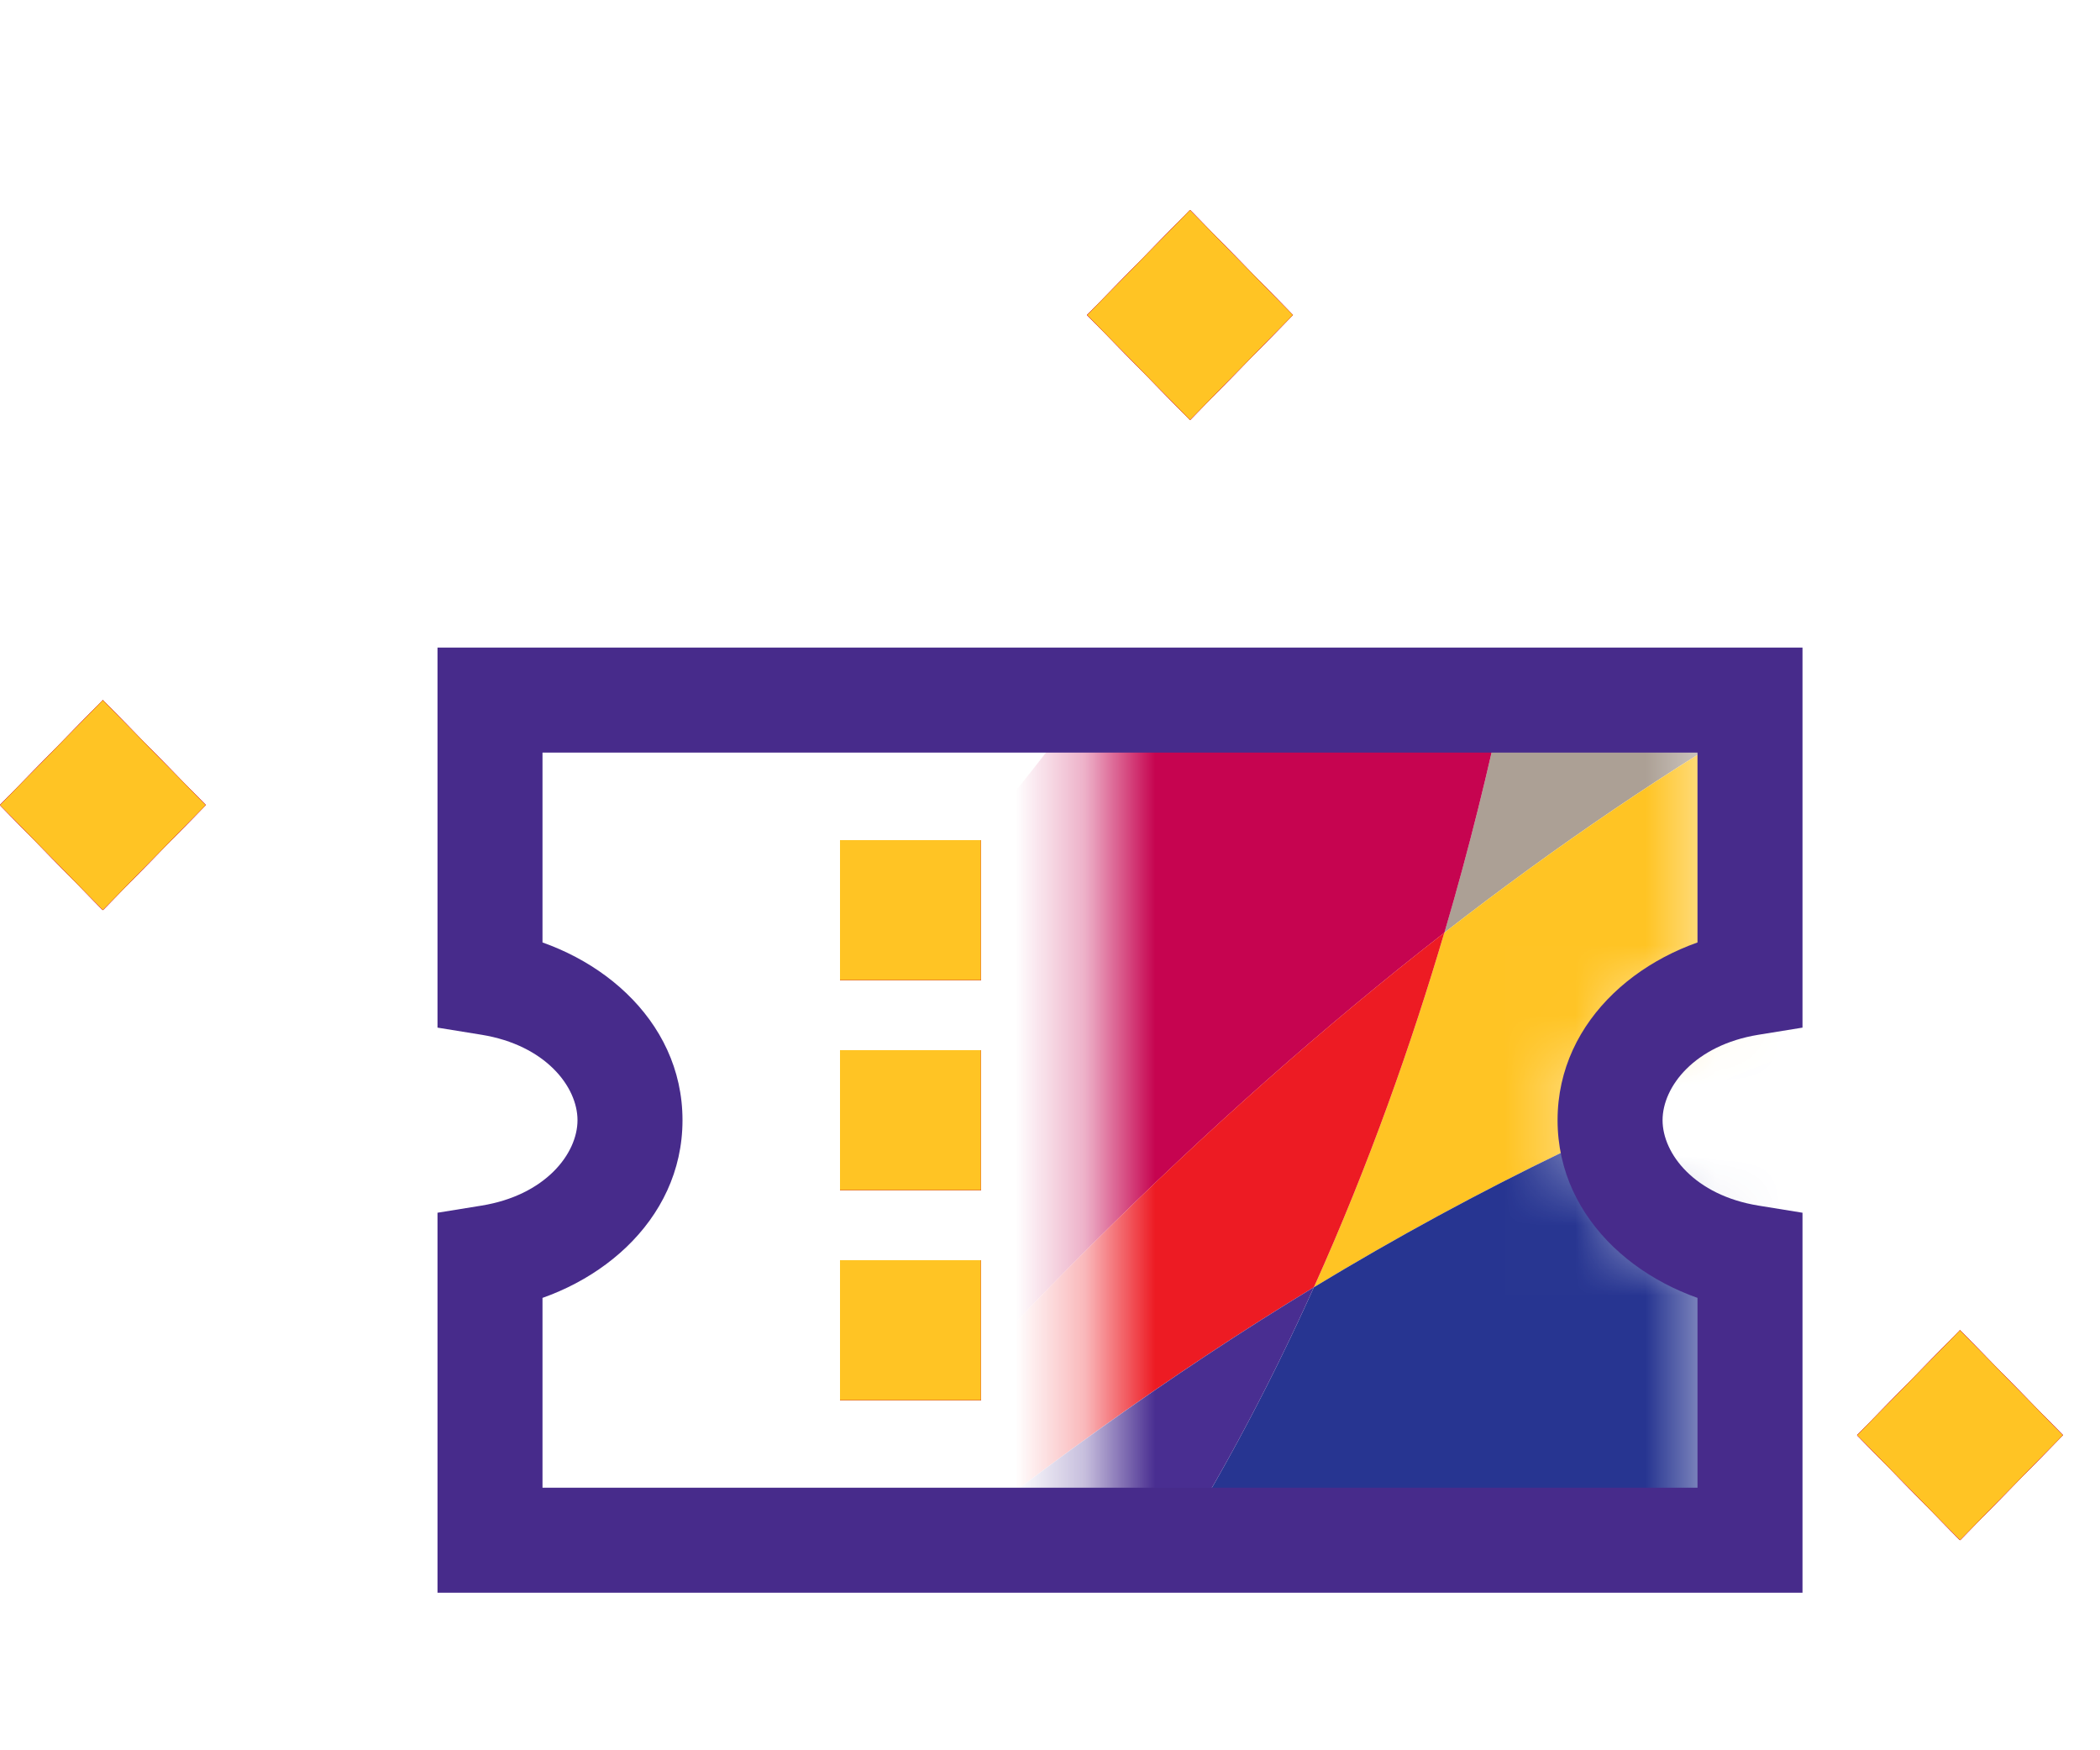<svg width="30" height="25" viewBox="0 0 30 25" fill="none" xmlns="http://www.w3.org/2000/svg">
<mask id="mask0_132_1475" style="mask-type:alpha" maskUnits="userSpaceOnUse" x="15" y="10" width="10" height="12">
<path fill-rule="evenodd" clip-rule="evenodd" d="M24.503 10H15.689V22H24.503V17.96C23.386 17.774 22.545 16.968 22.545 16C22.545 15.033 23.386 14.226 24.503 14.04V10Z" fill="#E6AA2A"/>
</mask>
<g mask="url(#mask0_132_1475)">
<path d="M21.473 10H25.545C23.865 10.97 22.224 12.086 20.633 13.322C21 12.081 21.273 10.95 21.473 10Z" fill="#ACA095"/>
<path d="M20.633 13.322C22.224 12.086 23.865 10.971 25.545 10H33.318V12.997C28.255 13.84 23.505 15.519 18.77 18.386C19.565 16.62 20.171 14.886 20.633 13.322Z" fill="#FFC424"/>
<path d="M33.319 12.997V22.794H16.363C17.313 21.356 18.107 19.86 18.77 18.386C23.505 15.519 28.255 13.84 33.319 12.997V12.997Z" fill="#273591"/>
<path d="M15.525 10H21.473C21.273 10.95 21 12.081 20.634 13.322C17.169 16.016 13.94 19.277 11.042 22.794H2.282C7.125 19.617 11.347 15.453 15.525 10Z" fill="#C60450"/>
<path d="M20.633 13.322C20.171 14.886 19.565 16.62 18.77 18.386C16.726 19.626 14.685 21.086 12.622 22.794H11.041C13.939 19.277 17.168 16.016 20.633 13.322Z" fill="#ED1B23"/>
<path d="M16.363 22.794H12.623C14.686 21.086 16.727 19.626 18.77 18.386C18.107 19.86 17.313 21.356 16.363 22.794Z" fill="#492E91"/>
</g>
<path d="M25 10H25.75V9.25H25V10ZM7 10V9.25H6.25V10H7ZM25 14.04L25.12 14.78L25.75 14.678V14.04H25ZM25 17.96H25.75V17.322L25.12 17.22L25 17.96ZM25 22V22.75H25.75V22H25ZM7 22H6.25V22.75H7V22ZM7 17.96L6.88 17.22L6.25 17.322V17.96H7ZM7 14.04H6.25V14.678L6.88 14.78L7 14.04ZM25 9.25H7V10.75H25V9.25ZM25.75 14.04V10H24.25V14.04H25.75ZM23.751 16C23.751 15.52 24.21 14.928 25.12 14.78L24.88 13.3C23.508 13.523 22.251 14.545 22.251 16H23.751ZM25.12 17.22C24.21 17.072 23.751 16.48 23.751 16H22.251C22.251 17.455 23.508 18.477 24.88 18.7L25.12 17.22ZM25.75 22V17.96H24.25V22H25.75ZM7 22.75H25V21.25H7V22.75ZM6.25 17.96V22H7.75V17.96H6.25ZM8.25 16C8.25 16.48 7.79 17.072 6.88 17.22L7.12 18.7C8.492 18.477 9.75 17.455 9.75 16H8.25ZM6.88 14.78C7.79 14.928 8.25 15.52 8.25 16H9.75C9.75 14.545 8.492 13.523 7.12 13.3L6.88 14.78ZM6.25 10V14.04H7.75V10H6.25Z" fill="#472B8B"/>
<rect x="12" y="12" width="2.013" height="2" fill="#C50251"/>
<rect x="12" y="12" width="2.013" height="2" fill="#C50251"/>
<rect x="12" y="12" width="2.013" height="2" fill="#C50251"/>
<rect x="12" y="12" width="2.013" height="2" fill="#C50251"/>
<rect x="12" y="12" width="2.013" height="2" fill="#FFC424"/>
<rect x="12" y="15" width="2.013" height="2" fill="#C50251"/>
<rect x="12" y="15" width="2.013" height="2" fill="#C50251"/>
<rect x="12" y="15" width="2.013" height="2" fill="#C50251"/>
<rect x="12" y="15" width="2.013" height="2" fill="#C50251"/>
<rect x="12" y="15" width="2.013" height="2" fill="#FFC424"/>
<rect x="12" y="18" width="2.013" height="2" fill="#C50251"/>
<rect x="12" y="18" width="2.013" height="2" fill="#C50251"/>
<rect x="12" y="18" width="2.013" height="2" fill="#C50251"/>
<rect x="12" y="18" width="2.013" height="2" fill="#C50251"/>
<rect x="12" y="18" width="2.013" height="2" fill="#FFC424"/>
<rect width="2.1" height="2.1" transform="matrix(0.7 0.714 -0.7 0.714 1.469 10)" fill="#C50251"/>
<rect width="2.1" height="2.1" transform="matrix(0.7 0.714 -0.7 0.714 1.469 10)" fill="#C50251"/>
<rect width="2.1" height="2.1" transform="matrix(0.7 0.714 -0.7 0.714 1.469 10)" fill="#C50251"/>
<rect width="2.1" height="2.1" transform="matrix(0.7 0.714 -0.7 0.714 1.469 10)" fill="#C50251"/>
<rect width="2.1" height="2.1" transform="matrix(0.7 0.714 -0.7 0.714 1.469 10)" fill="#FFC424"/>
<rect width="2.1" height="2.1" transform="matrix(0.7 0.714 -0.7 0.714 28 19)" fill="#C50251"/>
<rect width="2.1" height="2.1" transform="matrix(0.7 0.714 -0.7 0.714 28 19)" fill="#C50251"/>
<rect width="2.1" height="2.1" transform="matrix(0.7 0.714 -0.7 0.714 28 19)" fill="#C50251"/>
<rect width="2.1" height="2.1" transform="matrix(0.7 0.714 -0.7 0.714 28 19)" fill="#C50251"/>
<rect width="2.1" height="2.1" transform="matrix(0.7 0.714 -0.7 0.714 28 19)" fill="#FFC424"/>
<rect width="2.1" height="2.1" transform="matrix(0.7 0.714 -0.7 0.714 17 3)" fill="#C50251"/>
<rect width="2.1" height="2.1" transform="matrix(0.7 0.714 -0.7 0.714 17 3)" fill="#C50251"/>
<rect width="2.1" height="2.1" transform="matrix(0.7 0.714 -0.7 0.714 17 3)" fill="#C50251"/>
<rect width="2.1" height="2.1" transform="matrix(0.7 0.714 -0.7 0.714 17 3)" fill="#C50251"/>
<rect width="2.1" height="2.1" transform="matrix(0.7 0.714 -0.7 0.714 17 3)" fill="#FFC424"/>
</svg>
